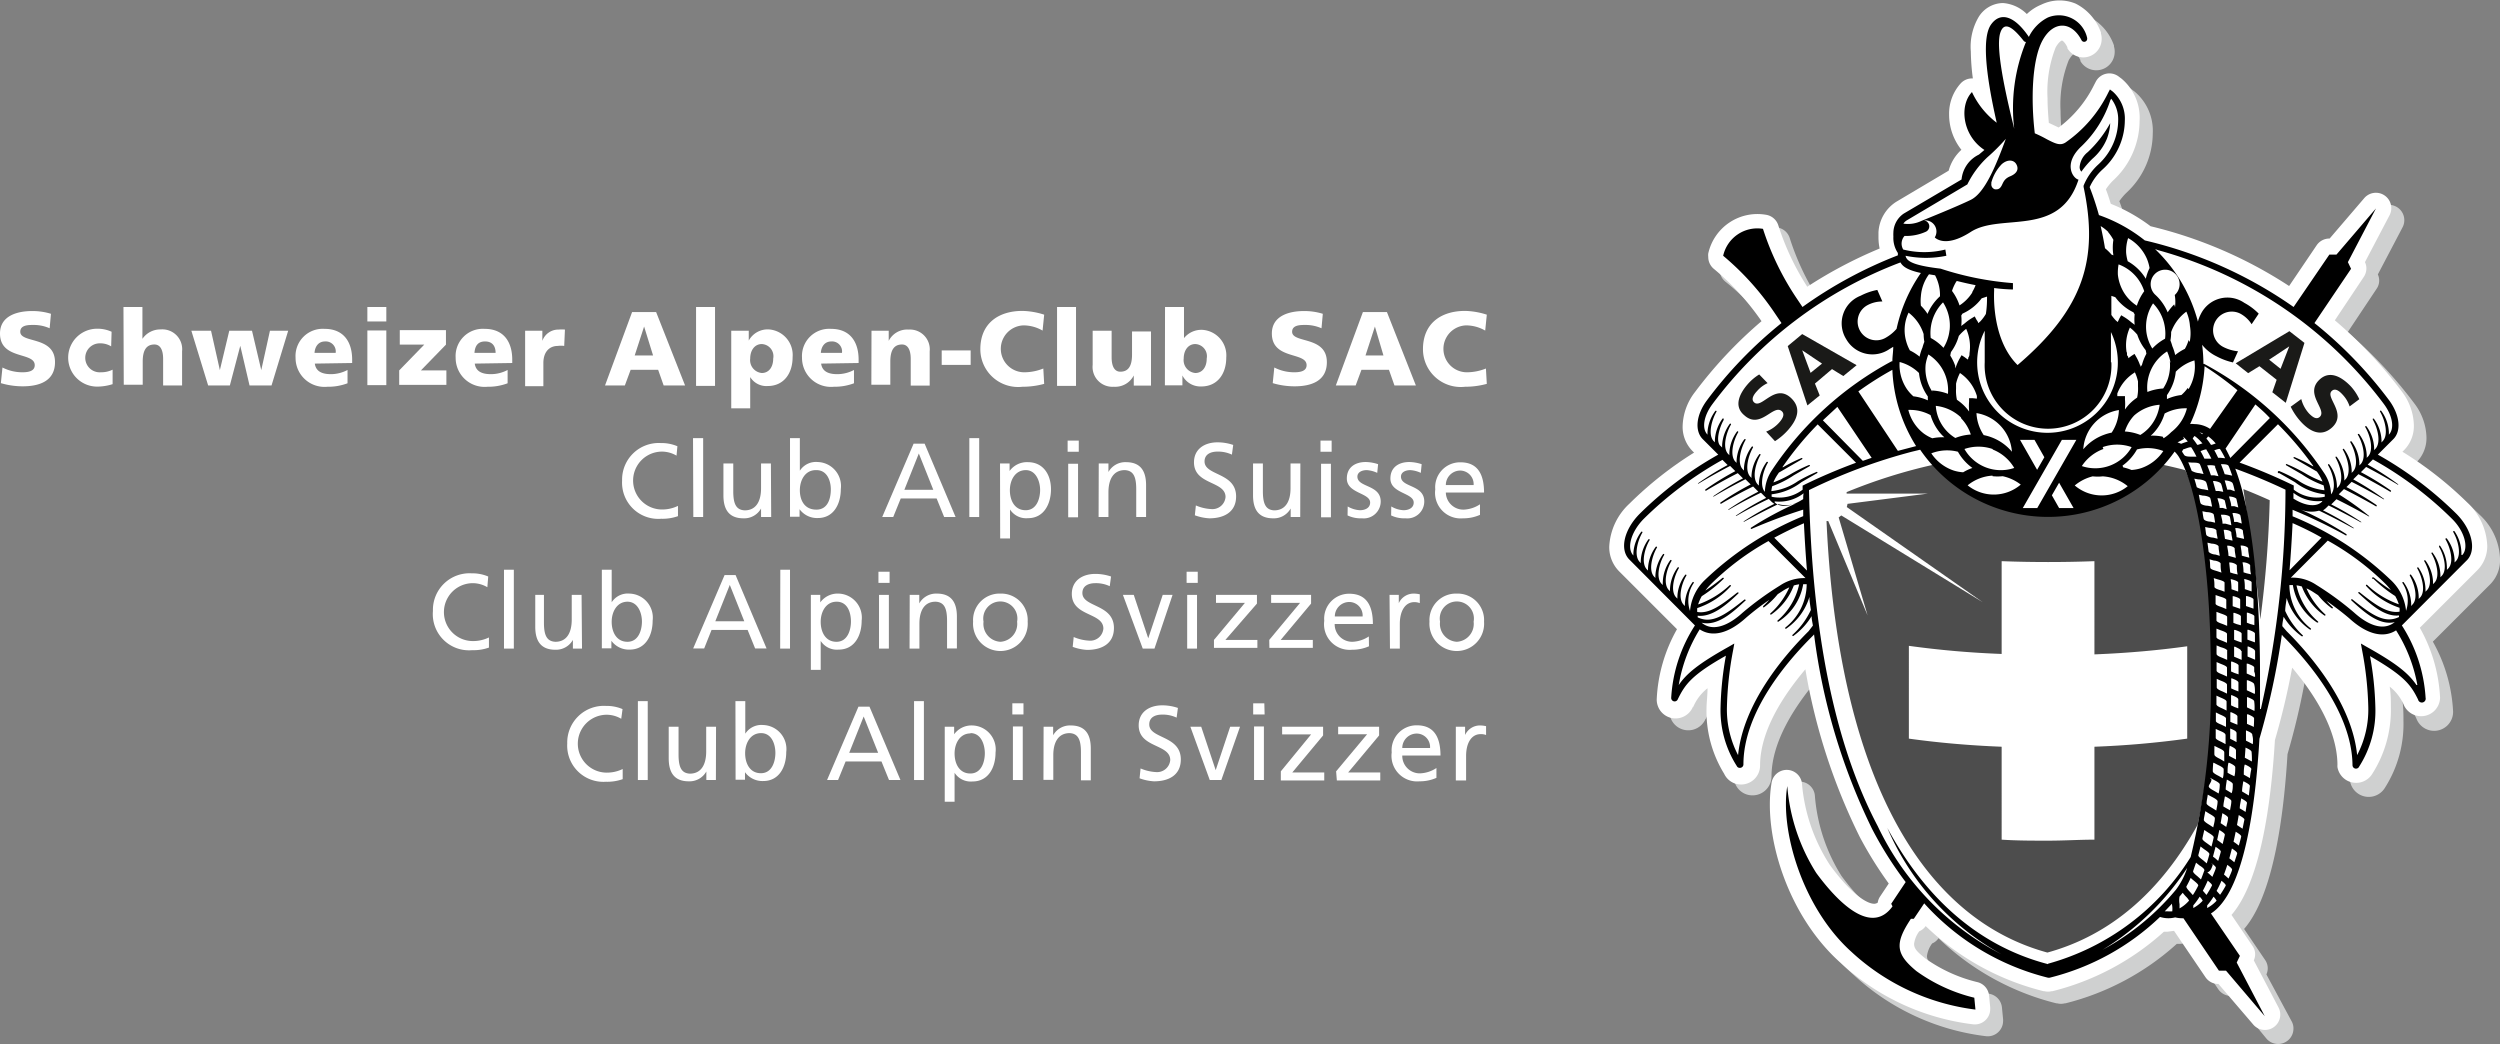<svg id="Ebene_1" data-name="Ebene 1" xmlns="http://www.w3.org/2000/svg" viewBox="0 0 172.72 72.13"><rect x="0" y="0" width="172.72" height="72.13" fill="#808080" stroke="none"/><defs><style>.cls-1{fill:#fff;}.cls-2{fill:#cfd0d0;}.cls-3{fill:#4d4d4d;}.cls-4{fill:#1a1a18;}</style></defs><title>sac_logo_cmyk_d_neg_sw</title><path class="cls-1" d="M390.59,45.18a3,3,0,0,0,1.39.33c.43,0,.84-.09.84-.49,0-.94-2.4-.35-2.4-2.19,0-1.22,1.19-1.55,2.21-1.55a4.29,4.29,0,0,1,1.31.19l-.09,1a2.72,2.72,0,0,0-1.12-.23c-.34,0-.91,0-.91.47,0,.82,2.4.27,2.4,2.1,0,1.32-1.1,1.67-2.23,1.67a5.29,5.29,0,0,1-1.51-.22Z" transform="translate(-390.42 -19.79)"/><path class="cls-1" d="M398.1,43.72a1.43,1.43,0,0,0-.79-.21,1,1,0,0,0-1,1,1,1,0,0,0,1.08,1,1.78,1.78,0,0,0,.81-.18l0,1a3.53,3.53,0,0,1-1.07.17,2,2,0,1,1,0-4,2.34,2.34,0,0,1,1,.21Z" transform="translate(-390.42 -19.79)"/><path class="cls-1" d="M398.95,41h1.31V43.2h0a1.49,1.49,0,0,1,1.26-.65A1.37,1.37,0,0,1,403,44.06v2.36h-1.31V44.59c0-.71-.25-1-.6-1-.54,0-.81.37-.81,1.18v1.6h-1.31Z" transform="translate(-390.42 -19.79)"/><path class="cls-1" d="M403.64,42.64H405l.61,2.72h0l.65-2.72h1.57l.64,2.72h0l.6-2.72h1.26l-1.15,3.78h-1.52l-.64-2.74h0l-.72,2.74H404.8Z" transform="translate(-390.42 -19.79)"/><path class="cls-1" d="M412.17,44.91c.07.52.47.73,1.11.73a2.45,2.45,0,0,0,1.15-.29v.92a3.77,3.77,0,0,1-1.39.24,2,2,0,0,1-2.2-2,1.88,1.88,0,0,1,2-2c1.4,0,1.91,1,1.91,2.12v.24Zm1.44-.74a.69.69,0,0,0-.73-.79c-.47,0-.7.36-.73.79Z" transform="translate(-390.42 -19.79)"/><path class="cls-1" d="M417.11,42H415.8v-1h1.31Zm-1.31.62h1.31v3.78H415.8Z" transform="translate(-390.42 -19.79)"/><path class="cls-1" d="M418,45.38l1.73-1.78h-1.69v-1h3.19v1l-1.73,1.78h1.76v1H418Z" transform="translate(-390.42 -19.79)"/><path class="cls-1" d="M423.22,44.91c.07.52.47.73,1.11.73a2.45,2.45,0,0,0,1.16-.29v.92a3.77,3.77,0,0,1-1.39.24,2,2,0,0,1-2.2-2,1.88,1.88,0,0,1,2-2c1.4,0,1.91,1,1.91,2.12v.24Zm1.44-.74c0-.44-.2-.79-.73-.79s-.7.36-.73.79Z" transform="translate(-390.42 -19.79)"/><path class="cls-1" d="M429.4,43.69a1.5,1.5,0,0,0-.44,0c-.61,0-1,.44-1,1.18v1.6H426.7V42.64h1.19v.7h0a1.17,1.17,0,0,1,1.12-.78,2.76,2.76,0,0,1,.44,0Z" transform="translate(-390.42 -19.79)"/><path class="cls-1" d="M434.09,41.35h1.66l2,5.07h-1.48l-.38-1.08h-1.9l-.4,1.08h-1.37Zm.83,1h0l-.65,2h1.27Z" transform="translate(-390.42 -19.79)"/><path class="cls-1" d="M438.51,41h1.31v5.45h-1.31Z" transform="translate(-390.42 -19.79)"/><path class="cls-1" d="M440.94,42.64h1.21v.68h0a1.49,1.49,0,0,1,1.41-.77,1.77,1.77,0,0,1,1.62,1.91c0,1.12-.6,2-1.73,2a1.31,1.31,0,0,1-1.2-.62h0V48h-1.31Zm2.11.92c-.48,0-.8.42-.8,1a.89.89,0,0,0,.8,1c.49,0,.79-.41.79-1A.84.84,0,0,0,443,43.56Z" transform="translate(-390.42 -19.79)"/><path class="cls-1" d="M447.15,44.91c.07.52.47.73,1.11.73a2.46,2.46,0,0,0,1.16-.29v.92a3.78,3.78,0,0,1-1.39.24,2,2,0,0,1-2.2-2,1.88,1.88,0,0,1,2-2c1.4,0,1.91,1,1.91,2.12v.24Zm1.44-.74a.69.69,0,0,0-.73-.79c-.47,0-.7.36-.73.79Z" transform="translate(-390.42 -19.79)"/><path class="cls-1" d="M450.63,42.64h1.19v.7h0a1.43,1.43,0,0,1,1.38-.78,1.37,1.37,0,0,1,1.45,1.51v2.36h-1.31V44.59c0-.71-.25-1-.6-1-.54,0-.81.37-.81,1.18v1.6h-1.31Z" transform="translate(-390.42 -19.79)"/><path class="cls-1" d="M455.48,44h2v1h-2Z" transform="translate(-390.42 -19.79)"/><path class="cls-1" d="M462.56,46.31a5.63,5.63,0,0,1-1.5.2,2.61,2.61,0,0,1-2.91-2.6c0-1.76,1.23-2.64,2.91-2.64a5.26,5.26,0,0,1,1.5.26l-.11,1.1a2.66,2.66,0,0,0-1.32-.36,1.62,1.62,0,1,0,.11,3.24,3.56,3.56,0,0,0,1.26-.26Z" transform="translate(-390.42 -19.79)"/><path class="cls-1" d="M463.45,41h1.31v5.45h-1.31Z" transform="translate(-390.42 -19.79)"/><path class="cls-1" d="M469.94,46.43h-1.19v-.7h0a1.44,1.44,0,0,1-1.38.78A1.37,1.37,0,0,1,465.91,45V42.64h1.31v1.83c0,.71.25,1,.6,1,.54,0,.81-.37.81-1.18v-1.6h1.31Z" transform="translate(-390.42 -19.79)"/><path class="cls-1" d="M470.91,41h1.31v2.15h0a1.54,1.54,0,0,1,1.3-.57,1.77,1.77,0,0,1,1.62,1.91c0,1.12-.6,2-1.73,2a1.4,1.4,0,0,1-1.3-.76h0v.68h-1.21ZM473,43.56c-.48,0-.8.42-.8,1a.89.89,0,0,0,.8,1c.49,0,.79-.41.79-1A.84.84,0,0,0,473,43.56Z" transform="translate(-390.42 -19.79)"/><path class="cls-1" d="M478.46,45.18a3,3,0,0,0,1.39.33c.43,0,.84-.09.84-.49,0-.94-2.4-.35-2.4-2.19,0-1.22,1.19-1.55,2.21-1.55a4.29,4.29,0,0,1,1.31.19l-.09,1a2.72,2.72,0,0,0-1.12-.23c-.34,0-.91,0-.91.47,0,.82,2.4.27,2.4,2.1,0,1.32-1.1,1.67-2.23,1.67a5.28,5.28,0,0,1-1.51-.22Z" transform="translate(-390.42 -19.79)"/><path class="cls-1" d="M484.58,41.35h1.66l2,5.07h-1.48l-.38-1.08h-1.9l-.4,1.08h-1.37Zm.83,1h0l-.65,2H486Z" transform="translate(-390.42 -19.79)"/><path class="cls-1" d="M493.14,46.31a5.64,5.64,0,0,1-1.5.2,2.61,2.61,0,0,1-2.91-2.6c0-1.76,1.23-2.64,2.91-2.64a5.25,5.25,0,0,1,1.5.26l-.11,1.1a2.66,2.66,0,0,0-1.32-.36,1.62,1.62,0,1,0,.11,3.24,3.57,3.57,0,0,0,1.26-.26Z" transform="translate(-390.42 -19.79)"/><path class="cls-1" d="M437.16,51.27a2,2,0,0,0-1-.28,2,2,0,0,0,0,4,2.49,2.49,0,0,0,1.1-.25l0,.71a3.18,3.18,0,0,1-1.16.18A2.5,2.5,0,0,1,433.4,53a2.53,2.53,0,0,1,2.68-2.6,2.8,2.8,0,0,1,1.14.22Z" transform="translate(-390.42 -19.79)"/><path class="cls-1" d="M438.3,50.06H439v5.45h-.68Z" transform="translate(-390.42 -19.79)"/><path class="cls-1" d="M443.7,55.51H443v-.59h0a1.33,1.33,0,0,1-1.21.68c-1,0-1.39-.6-1.39-1.59v-2.2h.68v1.92c0,.86.19,1.29.79,1.32.78,0,1.13-.62,1.13-1.52V51.81h.68Z" transform="translate(-390.42 -19.79)"/><path class="cls-1" d="M445,50.06h.68v2.25h0a1.32,1.32,0,0,1,1.23-.6,1.66,1.66,0,0,1,1.6,1.87c0,1-.47,2-1.59,2a1.49,1.49,0,0,1-1.26-.61h0v.52H445Zm1.78,2.21c-.74,0-1.1.7-1.1,1.39S446,55,446.82,55s1-.82,1-1.4S447.57,52.27,446.83,52.27Z" transform="translate(-390.42 -19.79)"/><path class="cls-1" d="M453.54,50.44h.76l2.14,5.07h-.79l-.52-1.28h-2.48l-.52,1.28h-.76Zm.36.68-1,2.51h2Z" transform="translate(-390.42 -19.79)"/><path class="cls-1" d="M457.39,50.06h.68v5.45h-.68Z" transform="translate(-390.42 -19.79)"/><path class="cls-1" d="M459.51,51.81h.66v.52h0a1.48,1.48,0,0,1,1.26-.61c1.08,0,1.6.88,1.6,1.87s-.47,2-1.59,2a1.33,1.33,0,0,1-1.24-.6h0v2h-.68Zm1.78.46c-.74,0-1.1.7-1.1,1.39s.32,1.38,1.09,1.38,1-.82,1-1.4S462,52.27,461.29,52.27Z" transform="translate(-390.42 -19.79)"/><path class="cls-1" d="M464.95,51h-.77v-.77h.77Zm-.73.83h.68v3.7h-.68Z" transform="translate(-390.42 -19.79)"/><path class="cls-1" d="M466.33,51.81H467v.59h0a1.33,1.33,0,0,1,1.21-.68c1,0,1.39.6,1.39,1.59v2.2h-.68V53.59c0-.86-.19-1.29-.79-1.32-.78,0-1.13.63-1.13,1.53v1.71h-.68Z" transform="translate(-390.42 -19.79)"/><path class="cls-1" d="M475.53,51.2a2.24,2.24,0,0,0-1-.21c-.41,0-.89.15-.89.68,0,1,2.18.75,2.18,2.42,0,1.08-.84,1.51-1.85,1.51a3.4,3.4,0,0,1-1-.21l.07-.68a3.06,3.06,0,0,0,1.05.25.91.91,0,0,0,1-.83c0-1.13-2.18-.82-2.18-2.4,0-.9.71-1.38,1.63-1.38a3.38,3.38,0,0,1,1.08.18Z" transform="translate(-390.42 -19.79)"/><path class="cls-1" d="M480.25,55.51h-.66v-.59h0a1.33,1.33,0,0,1-1.21.68c-1,0-1.39-.6-1.39-1.59v-2.2h.68v1.92c0,.86.19,1.29.78,1.32.78,0,1.13-.62,1.13-1.52V51.81h.68Z" transform="translate(-390.42 -19.79)"/><path class="cls-1" d="M482.42,51h-.77v-.77h.77Zm-.73.83h.68v3.7h-.68Z" transform="translate(-390.42 -19.79)"/><path class="cls-1" d="M483.53,54.78a1.84,1.84,0,0,0,.85.26c.31,0,.7-.13.7-.53,0-.68-1.61-.62-1.61-1.66,0-.77.57-1.14,1.31-1.14a2.84,2.84,0,0,1,.85.15l-.06.6a2,2,0,0,0-.72-.19c-.35,0-.65.15-.65.45,0,.76,1.61.54,1.61,1.72a1.17,1.17,0,0,1-1.29,1.16,2.12,2.12,0,0,1-1-.2Z" transform="translate(-390.42 -19.79)"/><path class="cls-1" d="M486.54,54.78a1.83,1.83,0,0,0,.85.26c.31,0,.7-.13.7-.53,0-.68-1.61-.62-1.61-1.66,0-.77.57-1.14,1.31-1.14a2.85,2.85,0,0,1,.85.15l-.06.6a2,2,0,0,0-.72-.19c-.35,0-.65.15-.65.45,0,.76,1.61.54,1.61,1.72a1.17,1.17,0,0,1-1.29,1.16,2.12,2.12,0,0,1-1-.2Z" transform="translate(-390.42 -19.79)"/><path class="cls-1" d="M492.67,55.36a2.82,2.82,0,0,1-1.17.24,1.77,1.77,0,0,1-1.92-2,1.72,1.72,0,0,1,1.74-1.87c1.24,0,1.63.9,1.63,2.09h-2.64A1.21,1.21,0,0,0,491.53,55a2.19,2.19,0,0,0,1.14-.37Zm-.44-2.06a.94.94,0,0,0-.92-1,1,1,0,0,0-1,1Z" transform="translate(-390.42 -19.79)"/><path class="cls-1" d="M424.09,60.36a2,2,0,0,0-1-.28,2,2,0,0,0,0,4,2.51,2.51,0,0,0,1.11-.25l0,.7a3.18,3.18,0,0,1-1.16.18A2.5,2.5,0,0,1,420.33,62a2.53,2.53,0,0,1,2.68-2.6,2.79,2.79,0,0,1,1.14.22Z" transform="translate(-390.42 -19.79)"/><path class="cls-1" d="M425.24,59.15h.68V64.6h-.68Z" transform="translate(-390.42 -19.79)"/><path class="cls-1" d="M430.63,64.6H430V64h0a1.34,1.34,0,0,1-1.21.68c-1,0-1.39-.6-1.39-1.59v-2.2H428v1.92c0,.86.19,1.29.79,1.32.78,0,1.13-.62,1.13-1.53V60.89h.68Z" transform="translate(-390.42 -19.79)"/><path class="cls-1" d="M432,59.15h.68V61.4h0a1.32,1.32,0,0,1,1.23-.6,1.66,1.66,0,0,1,1.6,1.87c0,1-.47,2-1.59,2a1.49,1.49,0,0,1-1.26-.61h0v.52H432Zm1.78,2.21c-.74,0-1.1.7-1.1,1.39s.32,1.38,1.09,1.38,1-.82,1-1.4S434.5,61.36,433.76,61.36Z" transform="translate(-390.42 -19.79)"/><path class="cls-1" d="M440.48,59.52h.76l2.14,5.07h-.79l-.52-1.28h-2.49l-.51,1.28h-.76Zm.36.68-1,2.51h2Z" transform="translate(-390.42 -19.79)"/><path class="cls-1" d="M444.33,59.15H445V64.6h-.68Z" transform="translate(-390.42 -19.79)"/><path class="cls-1" d="M446.44,60.89h.65v.52h0a1.48,1.48,0,0,1,1.26-.61,1.66,1.66,0,0,1,1.6,1.87c0,1-.47,2-1.59,2a1.33,1.33,0,0,1-1.24-.6h0v2h-.68Zm1.78.47c-.74,0-1.1.7-1.1,1.39s.32,1.38,1.09,1.38,1-.82,1-1.4S449,61.36,448.22,61.36Z" transform="translate(-390.42 -19.79)"/><path class="cls-1" d="M451.88,60.06h-.77v-.77h.77Zm-.73.83h.68V64.6h-.68Z" transform="translate(-390.42 -19.79)"/><path class="cls-1" d="M453.27,60.89h.66v.59h0a1.33,1.33,0,0,1,1.21-.68c1,0,1.39.6,1.39,1.59v2.2h-.68V62.68c0-.86-.19-1.29-.79-1.32-.78,0-1.12.62-1.12,1.52V64.6h-.68Z" transform="translate(-390.42 -19.79)"/><path class="cls-1" d="M459.54,60.8a1.83,1.83,0,0,1,1.88,1.94,1.89,1.89,0,1,1-3.77,0A1.83,1.83,0,0,1,459.54,60.8Zm0,3.33a1.24,1.24,0,0,0,1.15-1.39,1.18,1.18,0,1,0-2.32,0A1.24,1.24,0,0,0,459.54,64.13Z" transform="translate(-390.42 -19.79)"/><path class="cls-1" d="M467.09,60.29a2.23,2.23,0,0,0-1-.21c-.41,0-.89.15-.89.68,0,1,2.18.75,2.18,2.42,0,1.08-.84,1.51-1.85,1.51a3.4,3.4,0,0,1-1-.21l.07-.68a3.07,3.07,0,0,0,1.05.25.91.91,0,0,0,1-.83c0-1.13-2.18-.82-2.18-2.4,0-.9.71-1.38,1.63-1.38a3.4,3.4,0,0,1,1.08.18Z" transform="translate(-390.42 -19.79)"/><path class="cls-1" d="M470.18,64.6h-.81L468,60.89h.75l1,3h0l1-3h.68Z" transform="translate(-390.42 -19.79)"/><path class="cls-1" d="M473.17,60.06h-.77v-.77h.77Zm-.73.83h.68V64.6h-.68Z" transform="translate(-390.42 -19.79)"/><path class="cls-1" d="M474.29,64l2.14-2.56h-2v-.55h2.83v.6L475.08,64h2.21v.55h-3Z" transform="translate(-390.42 -19.79)"/><path class="cls-1" d="M478.11,64l2.13-2.56h-2v-.55H481v.6L478.9,64h2.22v.55h-3Z" transform="translate(-390.42 -19.79)"/><path class="cls-1" d="M485,64.44a2.84,2.84,0,0,1-1.17.24,1.77,1.77,0,0,1-1.92-2,1.72,1.72,0,0,1,1.73-1.87c1.24,0,1.63.9,1.63,2.09h-2.64a1.21,1.21,0,0,0,1.22,1.23,2.19,2.19,0,0,0,1.14-.37Zm-.44-2.06a.93.93,0,0,0-.92-1,1,1,0,0,0-1,1Z" transform="translate(-390.42 -19.79)"/><path class="cls-1" d="M486.42,60.89h.64v.57h0a1.13,1.13,0,0,1,1-.66,1.93,1.93,0,0,1,.45.05v.61a1,1,0,0,0-.38-.07c-.61,0-1,.58-1,1.51V64.6h-.68Z" transform="translate(-390.42 -19.79)"/><path class="cls-1" d="M491.07,60.8a1.83,1.83,0,0,1,1.88,1.94,1.89,1.89,0,1,1-3.77,0A1.83,1.83,0,0,1,491.07,60.8Zm0,3.33a1.24,1.24,0,0,0,1.16-1.39,1.18,1.18,0,1,0-2.32,0A1.24,1.24,0,0,0,491.07,64.13Z" transform="translate(-390.42 -19.79)"/><path class="cls-1" d="M433.34,69.45a2,2,0,0,0-1-.28,2,2,0,0,0,0,4,2.5,2.5,0,0,0,1.1-.25l0,.7a3.18,3.18,0,0,1-1.16.18,2.5,2.5,0,0,1-2.67-2.64,2.53,2.53,0,0,1,2.68-2.6,2.79,2.79,0,0,1,1.14.22Z" transform="translate(-390.42 -19.79)"/><path class="cls-1" d="M434.49,68.23h.68v5.45h-.68Z" transform="translate(-390.42 -19.79)"/><path class="cls-1" d="M439.88,73.68h-.66v-.59h0a1.33,1.33,0,0,1-1.21.68c-1,0-1.39-.6-1.39-1.59V70h.68v1.92c0,.86.19,1.29.78,1.32.78,0,1.13-.62,1.13-1.53V70h.68Z" transform="translate(-390.42 -19.79)"/><path class="cls-1" d="M441.23,68.23h.68v2.25h0a1.32,1.32,0,0,1,1.23-.6,1.66,1.66,0,0,1,1.6,1.87c0,1-.47,2-1.59,2a1.49,1.49,0,0,1-1.26-.61h0v.52h-.65ZM443,70.44c-.74,0-1.1.7-1.1,1.39s.32,1.38,1.09,1.38,1-.82,1-1.4S443.75,70.44,443,70.44Z" transform="translate(-390.42 -19.79)"/><path class="cls-1" d="M449.73,68.61h.76l2.14,5.07h-.79l-.52-1.28h-2.48l-.52,1.28h-.76Zm.36.68-1,2.51h2Z" transform="translate(-390.42 -19.79)"/><path class="cls-1" d="M453.57,68.23h.68v5.45h-.68Z" transform="translate(-390.42 -19.79)"/><path class="cls-1" d="M455.69,70h.65v.52h0a1.48,1.48,0,0,1,1.26-.61,1.66,1.66,0,0,1,1.6,1.87c0,1-.47,2-1.59,2a1.33,1.33,0,0,1-1.24-.6h0v2h-.68Zm1.78.46c-.74,0-1.1.7-1.1,1.39s.32,1.38,1.09,1.38,1-.82,1-1.4S458.21,70.44,457.47,70.44Z" transform="translate(-390.42 -19.79)"/><path class="cls-1" d="M461.13,69.15h-.77v-.77h.77Zm-.73.83h.68v3.7h-.68Z" transform="translate(-390.42 -19.79)"/><path class="cls-1" d="M462.52,70h.66v.59h0a1.33,1.33,0,0,1,1.21-.68c1,0,1.39.6,1.39,1.59v2.2h-.68V71.76c0-.86-.19-1.29-.78-1.32-.78,0-1.13.63-1.13,1.52v1.71h-.68Z" transform="translate(-390.42 -19.79)"/><path class="cls-1" d="M471.71,69.37a2.23,2.23,0,0,0-1-.21c-.41,0-.89.14-.89.68,0,1,2.18.75,2.18,2.42,0,1.08-.83,1.51-1.85,1.51a3.4,3.4,0,0,1-1-.21l.07-.68a3.08,3.08,0,0,0,1.05.25.91.91,0,0,0,1-.83c0-1.13-2.18-.82-2.18-2.4,0-.9.71-1.38,1.63-1.38a3.37,3.37,0,0,1,1.08.18Z" transform="translate(-390.42 -19.79)"/><path class="cls-1" d="M474.8,73.68H474L472.66,70h.75l1,3h0l1-3h.68Z" transform="translate(-390.42 -19.79)"/><path class="cls-1" d="M477.79,69.15H477v-.77h.77Zm-.73.83h.68v3.7h-.68Z" transform="translate(-390.42 -19.79)"/><path class="cls-1" d="M478.91,73.08,481,70.53h-2V70h2.83v.6l-2.13,2.56h2.21v.55h-3Z" transform="translate(-390.42 -19.79)"/><path class="cls-1" d="M482.73,73.08l2.14-2.56h-2V70h2.83v.6l-2.14,2.56h2.22v.55h-3Z" transform="translate(-390.42 -19.79)"/><path class="cls-1" d="M489.66,73.53a2.84,2.84,0,0,1-1.17.24,1.77,1.77,0,0,1-1.92-2,1.72,1.72,0,0,1,1.74-1.87c1.24,0,1.63.9,1.63,2.09h-2.64a1.21,1.21,0,0,0,1.22,1.23,2.19,2.19,0,0,0,1.14-.37Zm-.44-2.06a.93.93,0,0,0-.92-1,1,1,0,0,0-1,1Z" transform="translate(-390.42 -19.79)"/><path class="cls-1" d="M491,70h.64v.57h0a1.13,1.13,0,0,1,1-.66,1.94,1.94,0,0,1,.45.05v.61a1,1,0,0,0-.38-.06c-.61,0-1,.58-1,1.51v1.69H491Z" transform="translate(-390.42 -19.79)"/><path class="cls-2" d="M563.14,58.37a4.32,4.32,0,0,0-1.39-3,25.4,25.4,0,0,0-4.48-3.54l.12-.12a2.37,2.37,0,0,0,.67-1.71,4,4,0,0,0-.84-2.34,30.26,30.26,0,0,0-4.61-4.91l2-3a1,1,0,0,0,.09-1l1.7-3.24a1.06,1.06,0,0,0-1.75-1.18l-2.39,2.79a1.07,1.07,0,0,0-.9.47l-1.9,2.81a30.46,30.46,0,0,0-9.53-4.16,11.79,11.79,0,0,0-2.75-1.55c-.11-.36-.22-.7-.34-1a3.84,3.84,0,0,1,.51-.6A5.62,5.62,0,0,0,539.15,29a3.53,3.53,0,0,0-1.25-2.88l-.2-.15a1.06,1.06,0,0,0-1.58.34l-.12.23a8.17,8.17,0,0,1-2.45,2.95l-.36-.17-.32-.15c-.05-.58-.09-1.16-.09-1.7a8.37,8.37,0,0,1,.56-3.51c.21-.38.39-.47.43-.48s.2.1.38.46l0,.07a1.27,1.27,0,0,0,2.37-.65,1.19,1.19,0,0,0-.05-.36l0-.07a3.53,3.53,0,0,0-1.75-2,2.9,2.9,0,0,0-2.37.07,3.18,3.18,0,0,0-1,.65,2.61,2.61,0,0,0-1.72-.76,2,2,0,0,0-1.7,1,4,4,0,0,0-.52,2.35,15.7,15.7,0,0,0,.14,1.86,1.06,1.06,0,0,0-.82.32,3.11,3.11,0,0,0-.82,2.18,3.62,3.62,0,0,0,0,.42,4.08,4.08,0,0,0,.82,2,3,3,0,0,0-.88,1.44l-3.62,2.15a2.66,2.66,0,0,0-1.23,2.11l0,.4a3.92,3.92,0,0,0,.07.72,30.62,30.62,0,0,0-5,2.64,17.77,17.77,0,0,1-2-4.24,1.06,1.06,0,0,0-.84-.73,3.48,3.48,0,0,0-4,2.67,1.15,1.15,0,0,0,0,.24,1.06,1.06,0,0,0,.38.82A17.82,17.82,0,0,1,513,42.81a30.22,30.22,0,0,0-4.59,4.9,4,4,0,0,0-.85,2.35,2.37,2.37,0,0,0,.66,1.71l.12.12a25.46,25.46,0,0,0-4.48,3.54,4.32,4.32,0,0,0-1.38,2.94,2.37,2.37,0,0,0,.68,1.71l4,4a10.83,10.83,0,0,0-1.4,4.84h0a1.3,1.3,0,0,0,2.51.5l0,.05a3.23,3.23,0,0,1,1-1.32c0,.51-.07,1-.07,1.4A8.22,8.22,0,0,0,510.33,74a1.28,1.28,0,0,0,1.17.74,1.31,1.31,0,0,0,1.31-1.3c0-2.42,1.63-4.88,3.13-6.66a41.49,41.49,0,0,0,3.76,11.59,26.73,26.73,0,0,0,2,3.21l-.6.89a1,1,0,0,0-.16.42.44.44,0,0,1-.24.08c-.53,0-1.61-.69-3.06-2.67a12.21,12.21,0,0,1-1.83-5.49,1.06,1.06,0,0,0-2.11-.1c-.57,3.5,1,9.09,4.76,12.41a16.33,16.33,0,0,0,9.18,4.26,1.06,1.06,0,0,0,1.17-1.06.79.79,0,0,0,0-.11l-.08-.82a1.06,1.06,0,0,0-.82-.93,10.33,10.33,0,0,1-3.59-1.62c-.5-.42-.77-.64-.77-1a1.83,1.83,0,0,1,.36-.87,1,1,0,0,0,.44-.36,18,18,0,0,0,8.15,4.5h.05a1.05,1.05,0,0,0,.51,0h.05a17.94,17.94,0,0,0,7.7-4.11c.08,0,.17,0,.25,0l.45-.06,2.17,3.2a1.07,1.07,0,0,0,.9.46L547,91.54a1.06,1.06,0,0,0,1.87-.69,1,1,0,0,0-.12-.49L547,87.11a1,1,0,0,0-.09-1l-1.45-2.14c1-1.15,2.51-4,3-12.08a50.61,50.61,0,0,0,1.19-5c1.5,1.78,3.12,4.25,3.13,6.7a1.09,1.09,0,0,0,0,.17,1.31,1.31,0,0,0,2.42.44,8.2,8.2,0,0,0,1.27-4.6c0-.42,0-.89-.07-1.4a3.22,3.22,0,0,1,1,1.32,1.31,1.31,0,0,0,2.5-.56,10.91,10.91,0,0,0-1.4-4.84l4-4A2.36,2.36,0,0,0,563.14,58.37Z" transform="translate(-390.42 -19.79)"/><path class="cls-1" d="M562.26,57.5a4.32,4.32,0,0,0-1.39-3A25.41,25.41,0,0,0,556.4,51l.12-.12a2.37,2.37,0,0,0,.67-1.71,4,4,0,0,0-.84-2.34,30.26,30.26,0,0,0-4.62-4.91l2-3a1.06,1.06,0,0,0,.18-.59,1,1,0,0,0-.1-.43l1.7-3.24a1.06,1.06,0,0,0-.35-1.37,1.06,1.06,0,0,0-1.4.19l-2.39,2.79a1.06,1.06,0,0,0-.9.47l-1.9,2.81A30.47,30.47,0,0,0,539,35.42a11.75,11.75,0,0,0-2.75-1.55c-.11-.36-.22-.7-.34-1a3.81,3.81,0,0,1,.5-.61,5.63,5.63,0,0,0,1.83-4.11A3.53,3.53,0,0,0,537,25.23l-.2-.15a1.06,1.06,0,0,0-1.58.34l-.12.23a8.19,8.19,0,0,1-2.45,2.95l-.36-.17-.32-.15c-.05-.58-.09-1.16-.09-1.7a8.39,8.39,0,0,1,.56-3.51c.21-.38.4-.47.43-.48s.2.1.38.46l0,.07a1.27,1.27,0,0,0,2.37-.65,1.16,1.16,0,0,0-.05-.36l0-.07a3.53,3.53,0,0,0-1.75-2,2.9,2.9,0,0,0-2.37.07,3.2,3.2,0,0,0-1,.65A2.61,2.61,0,0,0,528.8,20a2,2,0,0,0-1.7,1,4.06,4.06,0,0,0-.52,2.35,15.54,15.54,0,0,0,.14,1.86,1.06,1.06,0,0,0-.82.32,3.11,3.11,0,0,0-.82,2.18,3.91,3.91,0,0,0,.85,2.43,3,3,0,0,0-.88,1.44l-3.62,2.15a2.66,2.66,0,0,0-1.23,2.11l0,.4a3.85,3.85,0,0,0,.08.72,30.69,30.69,0,0,0-5,2.64,17.9,17.9,0,0,1-2-4.24,1.06,1.06,0,0,0-.84-.73,3.48,3.48,0,0,0-4,2.67,1,1,0,0,0,0,.24,1.06,1.06,0,0,0,.38.82,17.87,17.87,0,0,1,3.3,3.62,30.22,30.22,0,0,0-4.6,4.9,4,4,0,0,0-.85,2.35,2.37,2.37,0,0,0,.67,1.71l.12.12a25.54,25.54,0,0,0-4.48,3.54,4.32,4.32,0,0,0-1.38,2.95,2.37,2.37,0,0,0,.68,1.71l4,4a10.81,10.81,0,0,0-1.4,4.84h0a1.3,1.3,0,0,0,2.51.5l0,.06a3.25,3.25,0,0,1,1-1.32c0,.51-.07,1-.07,1.4a8.23,8.23,0,0,0,1.22,4.51,1.28,1.28,0,0,0,1.17.74,1.31,1.31,0,0,0,1.31-1.3c0-2.43,1.63-4.88,3.13-6.66a41.59,41.59,0,0,0,3.76,11.59,26.81,26.81,0,0,0,2,3.21l-.6.9a1,1,0,0,0-.16.42.44.44,0,0,1-.24.08c-.53,0-1.61-.69-3.06-2.67A12.2,12.2,0,0,1,514.92,74a1.06,1.06,0,0,0-2.11-.1c-.58,3.5,1.05,9.09,4.76,12.4a16.35,16.35,0,0,0,9.18,4.26,1.06,1.06,0,0,0,1.17-1.06,1,1,0,0,0,0-.11l-.08-.82a1.06,1.06,0,0,0-.82-.93A10.36,10.36,0,0,1,523.43,86c-.51-.42-.77-.64-.77-1a1.84,1.84,0,0,1,.36-.87,1,1,0,0,0,.44-.36,18,18,0,0,0,8.15,4.5h.05a1.08,1.08,0,0,0,.51,0h.05a17.92,17.92,0,0,0,7.7-4.11c.08,0,.17,0,.25,0l.45-.06,2.17,3.2a1.06,1.06,0,0,0,.9.47l2.39,2.79a1.06,1.06,0,0,0,1.75-1.18l-1.7-3.24a1,1,0,0,0-.09-1l-1.45-2.14c1-1.15,2.51-4,3-12.08a50.51,50.51,0,0,0,1.19-5c1.5,1.78,3.11,4.25,3.13,6.7a1,1,0,0,0,0,.17,1.31,1.31,0,0,0,2.42.44,8.2,8.2,0,0,0,1.27-4.6c0-.42,0-.89-.08-1.4a3.21,3.21,0,0,1,1,1.32A1.31,1.31,0,0,0,559,68a10.92,10.92,0,0,0-1.4-4.84l4-4A2.36,2.36,0,0,0,562.26,57.5Z" transform="translate(-390.42 -19.79)"/><path class="cls-3" d="M547.23,54.35c-.6-.27-1.21-.53-1.82-.77.38,2.72.94,6.18,1.17,9A76.87,76.87,0,0,0,547.23,54.35Z" transform="translate(-390.42 -19.79)"/><path class="cls-3" d="M541.39,52.27c-.56-.15-1.12-.28-1.68-.4a10.53,10.53,0,0,1-15.59,0A36.9,36.9,0,0,0,518,53.79l0,.1h5.63l-5.57.71a1.62,1.62,0,0,1-.05.22l9.4,6.58-9.78-6-.18.14,2,6.77-2.72-6.52h-.12c.76,16.79,6.13,27.32,15.26,29.81,4.34-1.19,7.83-4.2,10.38-8.83a44.53,44.53,0,0,0,1-10.61C543.28,59.72,542.56,54.53,541.39,52.27Zm.14,18.55a64.1,64.1,0,0,1-6.41.56V77.8c-1,0-2.11.07-3.2.07s-2.17,0-3.21-.07V71.38c-2.31-.09-4.48-.29-6.41-.56V64.41a64.19,64.19,0,0,0,6.41.56V58.56q1.57.06,3.21.06t3.2-.06V65c2.31-.09,4.48-.29,6.41-.56Z" transform="translate(-390.42 -19.79)"/><path class="cls-4" d="M550.69,46c-1.1,1,.53,2.09,0,2.59-.24.22-.51,0-.74-.23a2.33,2.33,0,0,1-.54-1l-.73.53a4.41,4.41,0,0,0,.67,1c.6.67,1.4,1.14,2.18.44,1.09-1-.52-2.1,0-2.54.26-.23.58.09.76.29a2.13,2.13,0,0,1,.46.79l.67-.5a3.47,3.47,0,0,0-.58-.88C552.25,45.87,551.41,45.34,550.69,46Z" transform="translate(-390.42 -19.79)"/><path d="M560.13,55.29a25.34,25.34,0,0,0-5.43-4.09l1.07-1.07c.57-.57.45-1.67-.28-2.67a29.15,29.15,0,0,0-5.17-5.35l2.53-3.75-.22-.46,1.94-3.71-2.73,3.19-.49,0L548.88,41A29.6,29.6,0,0,0,538.6,36.4a10.73,10.73,0,0,0-3.17-1.75,19.32,19.32,0,0,0-.64-1.93,3.74,3.74,0,0,1,.91-1.24,4.6,4.6,0,0,0,1.2-1.73,4.54,4.54,0,0,0,.32-1.63,2.5,2.5,0,0,0-.83-2l-.2-.15-.12.23a9,9,0,0,1-2.94,3.43c-.37.24-.68.1-1.3-.22A8.62,8.62,0,0,0,531,29c-.27-2.25-.21-5.07.54-6.43s2-1.33,2.69,0h0a.21.21,0,0,0,.18.11.21.21,0,0,0,.21-.21.21.21,0,0,0,0,0h0v-.05A2,2,0,0,0,531.9,21a2.93,2.93,0,0,0-1.31,1.34c-1.05-1.54-2-1.71-2.61-.86s-.42,3.23.39,6.79a5.63,5.63,0,0,1-1.71-2.12c-.89.93-.67,3,.86,4l-.38.32a2.13,2.13,0,0,0-1.2,1.72l-4,2.36a1.63,1.63,0,0,0-.71,1.3,2.78,2.78,0,0,0,0,.29,1.88,1.88,0,0,0,.31,1.13l0,.16v0A29.69,29.69,0,0,0,514.95,41l-.39-.58a19,19,0,0,1-2.34-4.82,2.42,2.42,0,0,0-2.75,1.86,18.93,18.93,0,0,1,3.59,4l.44.65a29.19,29.19,0,0,0-5.16,5.35c-.74,1-.85,2.1-.28,2.67l1.07,1.07a25.37,25.37,0,0,0-5.43,4.09c-1.08,1.09-1.4,2.47-.71,3.16L507.52,63a10.26,10.26,0,0,0-1.64,5,.24.24,0,0,0,.24.25.24.24,0,0,0,.22-.16c.49-1,.94-1.66,3.32-3a22.51,22.51,0,0,0-.37,3.56,7.15,7.15,0,0,0,1.12,4.06.22.22,0,0,0,.21.13.24.24,0,0,0,.25-.24c0-3.6,3-7.11,4.81-8.9l.07-.08a42.71,42.71,0,0,0,4,13.42,25.19,25.19,0,0,0,2.33,3.69l-1,1.5.09.18c-1.32,1.83-3.39.24-5.27-2.31a13.17,13.17,0,0,1-2-6c-.5,3,1,8.35,4.42,11.44a15.42,15.42,0,0,0,8.58,4l-.08-.82a11.37,11.37,0,0,1-4-1.84c-1.41-1.17-1.53-1.88-.38-3.61h.2l.72-1.07a17.05,17.05,0,0,0,8.56,5.14h.1a16.91,16.91,0,0,0,7.63-4.2,2,2,0,0,0,.57.09,2,2,0,0,0,.48-.06,2,2,0,0,0,.48.06h.09l2.45,3.62.49,0L546.89,90l-1.94-3.71.22-.46-2-2.93c2.29-1.45,3.08-7.43,3.35-12.07a52,52,0,0,0,1.55-7.19l.07.09c1.79,1.79,4.78,5.32,4.81,8.93a.24.24,0,0,0,.46.09,7.15,7.15,0,0,0,1.12-4.07,22.39,22.39,0,0,0-.37-3.56c2.38,1.37,2.83,2,3.32,3A.25.25,0,0,0,558,68a10.41,10.41,0,0,0-1.64-5l4.52-4.53C561.52,57.77,561.21,56.38,560.13,55.29ZM539.54,37.08a29.06,29.06,0,0,1,15.59,10.64c.6.81.73,1.69.33,2.1l0,0a1.63,1.63,0,0,0,0-.23,2.68,2.68,0,0,0-.53-1.42h0a.05.05,0,0,0-.07,0,.05.05,0,0,0,0,.07c.32.55.59,1.54.2,2l-.11.12a1.64,1.64,0,0,0,0-.23,2.66,2.66,0,0,0-.53-1.42h0a0,0,0,0,0-.07,0,0,0,0,0,0,0,.07c.32.55.59,1.54.2,2l-.11.11a1.48,1.48,0,0,0,0-.23,2.69,2.69,0,0,0-.53-1.42h0a.05.05,0,0,0-.07,0,.05.05,0,0,0,0,.07c.32.55.59,1.54.2,2l-.11.11a1.51,1.51,0,0,0,0-.23,2.67,2.67,0,0,0-.53-1.42h0a0,0,0,0,0-.07,0,.05.05,0,0,0,0,.07c.32.55.59,1.54.2,2l-.11.11a1.48,1.48,0,0,0,0-.23,2.67,2.67,0,0,0-.53-1.42h0a.05.05,0,0,0-.09.05c.32.55.59,1.54.2,2l-.11.11a1.52,1.52,0,0,0,0-.23,2.67,2.67,0,0,0-.53-1.42h0a.05.05,0,0,0-.07,0,.05.05,0,0,0,0,.07c.32.55.59,1.54.2,2l-.11.11a1.63,1.63,0,0,0,0-.23,2.67,2.67,0,0,0-.53-1.42h0a0,0,0,0,0-.07,0,0,0,0,0,0,0,.07c.32.55.59,1.54.2,2l-.11.11a1.4,1.4,0,0,0,0-.23,2.67,2.67,0,0,0-.53-1.42h0a.05.05,0,0,0-.07,0,.05.05,0,0,0,0,.07c.32.55.59,1.54.2,2h0a2.83,2.83,0,0,0-.5-1.5,22.93,22.93,0,0,0-8.27-7.51l-.05,0a10.65,10.65,0,0,0-.09-1.32,2.88,2.88,0,0,0,1,.8,4.5,4.5,0,0,0,1.13.42l.35-.77a2.85,2.85,0,0,1-1-.29,1.29,1.29,0,1,1,1.14-2.32,2.11,2.11,0,0,1,.8.74l.49-.73a4.16,4.16,0,0,0-1-.75,2.05,2.05,0,0,0-3,.78,2.38,2.38,0,0,0-.2.52A10.72,10.72,0,0,0,539.31,37Zm8.34,15.39,1.09.63a4.17,4.17,0,0,0,2.06.84,1.26,1.26,0,0,1,0,.17,2.61,2.61,0,0,1-2.14-.49s0-.1,0-.15v-.14l-.13-.06a38.61,38.61,0,0,0-3.61-1.52l2.65-2.65A22.59,22.59,0,0,1,550.25,52l-.05,0a10.24,10.24,0,0,0-1.26-.63h0a0,0,0,0,0-.06,0,0,0,0,0,0,0,.07l1.09.63.52.3.11.16a3.09,3.09,0,0,1,.28.53,7.19,7.19,0,0,1-1.19-.57,10.69,10.69,0,0,0-1.27-.63h0a.05.05,0,0,0-.06,0,.05.05,0,0,0,0,.07l1.09.63a6.68,6.68,0,0,0,1.5.76,1.93,1.93,0,0,1,.06.34,3.94,3.94,0,0,1-1.84-.69,10.38,10.38,0,0,0-1.27-.63h0a.05.05,0,0,0-.06,0A.06.06,0,0,0,547.88,52.48Zm3,1.92-.05.07c-.35.35-1.05.3-1.79-.12l-.17-.1c0-.13,0-.27,0-.4A2.75,2.75,0,0,0,550.86,54.4Zm3.51,5.38a9.14,9.14,0,0,0,1.51,1.2,3,3,0,0,1,.25.57,6.15,6.15,0,0,1-2.19-1.34.05.05,0,0,0-.07,0,.05.05,0,0,0,0,.07,5.4,5.4,0,0,0,2.31,1.51,1.56,1.56,0,0,1,0,.27c-.83.13-1.65-.45-2.77-1.35a0,0,0,0,0-.07,0,.05.05,0,0,0,0,.07c.85.78,1.8,1.65,2.8,1.54a.85.85,0,0,1,0,.11c-1,.48-1.89-.16-3.22-1.22a.05.05,0,0,0-.07,0,.05.05,0,0,0,0,.07c.87.8,1.92,1.76,3,1.5-1,.81-2.28-.18-2.81-.66a20.9,20.9,0,0,0-2.61-1.91,2.93,2.93,0,0,0-1.76-.5l2.55-2.56a18.29,18.29,0,0,1,4,3,3.91,3.91,0,0,1,.36.42,14.22,14.22,0,0,1-1.19-.88,0,0,0,0,0-.07,0A.05.05,0,0,0,554.37,59.78Zm-5.79-.58q.13-1.59.21-3.26c.72.32,1.4.65,2,1Zm-2.67,4.88-.24-.09c0-.22,0-.45,0-.68l.07,0c.2.07.44.16.45.26h0c0,.2,0,.41,0,.61Zm.29.68h0c0,.21,0,.41,0,.62l-.28-.12-.24-.1c0-.22,0-.45,0-.69l.07,0C546,64.56,546.2,64.65,546.21,64.76Zm-.34-1.85-.23-.09c0-.22,0-.45,0-.69l.07,0c.2.07.44.15.45.24h0c0,.2,0,.41,0,.62Zm-.06-1.16-.23-.08c0-.23,0-.46,0-.69l.07,0c.2.06.45.14.45.24h0c0,.21,0,.42,0,.63Zm-.08-1.17-.23-.08c0-.23,0-.46-.05-.69l.06,0c.19.05.45.13.46.22h0c0,.21,0,.42,0,.63Zm-.1-1.17-.22-.07q0-.34-.07-.69l.06,0c.19,0,.46.12.47.21h0c0,.21,0,.41.06.62Zm-.12-1.16-.22-.06c0-.23-.05-.47-.08-.7h.05c.21,0,.46.1.47.2h0c0,.21.05.42.08.64Zm-2.87,21c-.17-.13-.38-.28-.35-.38h0c.05-.19.1-.38.15-.59l.25.19c.16.11.38.25.36.35s-.12.43-.18.63Zm.07.67c-.08.22-.16.44-.24.64l-.23-.21c-.16-.13-.34-.28-.31-.37s.13-.38.2-.58l.25.2C542.51,79.66,542.7,79.8,542.71,79.88Zm.23-1.82c-.17-.12-.38-.26-.37-.36s.09-.4.13-.6l.27.18c.17.1.39.24.38.33s-.1.43-.15.64Zm-11.78-23.2h-1l2.7-4.71h1Zm2.51,0h-1l-.5-.88.5-.87ZM511,61.22a.05.05,0,0,0-.07,0c-1.33,1.06-2.24,1.7-3.22,1.22a.87.87,0,0,1,0-.11c1,.11,2-.76,2.81-1.54a.05.05,0,0,0,0-.07,0,0,0,0,0-.07,0c-1.12.9-1.95,1.49-2.77,1.35a1.67,1.67,0,0,1,0-.27A5.39,5.39,0,0,0,510,60.28a0,0,0,0,0,0-.07,0,0,0,0,0-.07,0,6.19,6.19,0,0,1-2.19,1.34,2.85,2.85,0,0,1,.25-.57,9.18,9.18,0,0,0,1.51-1.2.05.05,0,0,0,0-.07,0,0,0,0,0-.07,0,14.23,14.23,0,0,1-1.19.88,3.9,3.9,0,0,1,.36-.42,18.26,18.26,0,0,1,4-3l2.56,2.56a3,3,0,0,0-1.76.51,21.28,21.28,0,0,0-2.61,1.9c-.53.49-1.84,1.48-2.81.67,1.09.26,2.14-.7,3-1.5A.05.05,0,0,0,511,61.22Zm2-4.28c.65-.35,1.34-.69,2.05-1q.08,1.67.21,3.27Zm2.09-3.66-.13.06v.14s0,.09,0,.14a2.61,2.61,0,0,1-2.14.49,1.11,1.11,0,0,1,0-.17,4.16,4.16,0,0,0,2.06-.84l1.09-.63a.05.05,0,0,0,0-.07.05.05,0,0,0-.06,0h0a10.62,10.62,0,0,0-1.27.63,3.93,3.93,0,0,1-1.84.69,1.77,1.77,0,0,1,.06-.34,6.76,6.76,0,0,0,1.5-.76l1.09-.63a.05.05,0,0,0,0-.07,0,0,0,0,0-.06,0h0a10.37,10.37,0,0,0-1.26.63,7.42,7.42,0,0,1-1.19.57,2.75,2.75,0,0,1,.28-.53l.1-.15.52-.3,1.09-.63a.05.05,0,0,0,0-.07.05.05,0,0,0-.06,0h0a10.3,10.3,0,0,0-1.26.63l-.05,0A22.5,22.5,0,0,1,516,49.11l2.65,2.65A38.87,38.87,0,0,0,515.08,53.28Zm-.1,1-.17.1c-.73.43-1.43.48-1.79.12l0-.07a2.75,2.75,0,0,0,2-.56C515,54,515,54.11,515,54.25Zm1.37-5.45c.34-.32.68-.63,1-.93l2.37,3.52-.61.21Zm2.45-2a22.19,22.19,0,0,1,2.35-1.49h0a10.69,10.69,0,0,0,1.64,5.27l-1.26.33Zm8.89-6.55c0,.29,0,.7-.08,1.2a2.86,2.86,0,0,1-.39.52l-.14.12c0-.09-.08-.17-.13-.26l-.11-.21-.2.12a3.52,3.52,0,0,0-.48.35l-.25.19a3.51,3.51,0,0,0,0-.72l.08-.13a3.38,3.38,0,0,0,1.33-1.06Zm0-.48,0-.06h0v0Zm-1.78,8.9a2.88,2.88,0,0,1,.66,1.11,3.41,3.41,0,0,0-1.07.24,2.81,2.81,0,0,1-1.35-2.22A3,3,0,0,1,525.89,48.62Zm-2-1.85a2.8,2.8,0,0,1-.31-.62,2.9,2.9,0,0,1-.15-1.27,3,3,0,0,1,.19-.68A2.93,2.93,0,0,1,525,47v0A3.48,3.48,0,0,0,523.9,46.77Zm4.18,4a3,3,0,0,1,1.48,1.27,2.89,2.89,0,0,1-3.44-1.31A3,3,0,0,1,528.08,50.81ZM528,50a3.27,3.27,0,0,0-.53-.15,3,3,0,0,1-.5-1.52A2.92,2.92,0,0,1,529.42,51,3.4,3.4,0,0,0,528,50ZM526.7,47.3l-.24,0v.24a3.46,3.46,0,0,0,0,.6s0,.05,0,.08a3.2,3.2,0,0,0-.32-.38,3.39,3.39,0,0,0-.52-.43,2.92,2.92,0,0,1-.06-.77s0-.05,0-.08,0-.18,0-.26a3.06,3.06,0,0,1,.27-.74A2.93,2.93,0,0,1,527,47.15c0,.06,0,.12,0,.18Zm0-7.33a2.9,2.9,0,0,1-.9.92,3.48,3.48,0,0,0-.52-1,3,3,0,0,1,.28-.62l.05-.07q.72.18,1.3.29A3.09,3.09,0,0,1,526.66,40ZM525.75,43a3,3,0,0,1,.51-.49,3,3,0,0,1,.23,1.68c0,.09,0,.18-.06.27s0,.11-.06.17l-.23-.17-.2-.13-.12.21a3.46,3.46,0,0,0-.25.54l-.07.16c0-.06,0-.12,0-.18a3.41,3.41,0,0,0-.34-.7,2.43,2.43,0,0,1,.05-.25l0,0A3.41,3.41,0,0,0,525.75,43Zm-.64-.4h0a2.87,2.87,0,0,1-.42,1.22,3.4,3.4,0,0,0-.88-.68,3,3,0,0,1,0-.69h0a3,3,0,0,1,.85-1.77A2.94,2.94,0,0,1,525.11,42.64Zm-1.53-1.14a3.43,3.43,0,0,0-.45-.55,3,3,0,0,1,0-.65h0a2.92,2.92,0,0,1,.56-1.52l.42.07a2.92,2.92,0,0,1,.34,1.45A3.43,3.43,0,0,0,523.58,41.5Zm-.26,1.37a3.35,3.35,0,0,0,.05.58,2.94,2.94,0,0,0-.13.39,3.43,3.43,0,0,0-.2.63,3.4,3.4,0,0,0-.67-.43,2.84,2.84,0,0,1-.25-.61,2.81,2.81,0,0,1,.16-2A3,3,0,0,1,523.32,42.87ZM523,45.56a3.31,3.31,0,0,0,.16.74,3.42,3.42,0,0,0,.45.88c0,.09,0,.18,0,.27a3.4,3.4,0,0,0-1-.28,2.81,2.81,0,0,1-.44-.49,3,3,0,0,1-.51-1.88v0A3,3,0,0,1,523,45.56Zm-.73,2.55a3,3,0,0,1,1.53.36,3.42,3.42,0,0,0,.81,1.4l.14.13a3.45,3.45,0,0,0-.83.07,2.83,2.83,0,0,1-.58-.32A2.94,2.94,0,0,1,522.26,48.1ZM525.69,51a3.45,3.45,0,0,0,1,1.12,3.38,3.38,0,0,0-.64.3,2.8,2.8,0,0,1-.65-.12,3,3,0,0,1-1.55-1.19A3,3,0,0,1,525.69,51Zm2.39,1.69a3.37,3.37,0,0,0,.7,0,3.1,3.1,0,0,1,1.25.58,2.87,2.87,0,0,1-3.67.05A3,3,0,0,1,528.08,52.65Zm1.9-2.51h1l.68,1.2-.5.87ZM535,52.7a3.31,3.31,0,0,0,.7,0,3,3,0,0,1,1.72.68,2.86,2.86,0,0,1-3.66-.05A3.1,3.1,0,0,1,535,52.7ZM545,64.08l-.23-.09c0-.22,0-.45,0-.68l.07,0c.2.07.45.16.45.26h0c0,.2,0,.41,0,.61Zm.29.68h0c0,.21,0,.41,0,.62l-.28-.12-.24-.1c0-.22,0-.45,0-.69l.07,0C545,64.56,545.25,64.65,545.25,64.76Zm-.34-1.85-.23-.09c0-.22,0-.45,0-.69l.07,0c.2.07.44.15.45.24h0c0,.2,0,.41,0,.62Zm-.05-1.16-.23-.08c0-.23,0-.46,0-.69l.07,0c.2.06.45.14.45.24h0c0,.21,0,.42,0,.63Zm-.08-1.17-.23-.08q0-.34-.06-.69l.06,0c.19.05.45.13.46.22h0l0,.63Zm-.1-1.17-.22-.07-.07-.69.06,0c.19,0,.46.12.47.21h0c0,.21,0,.41.06.62Zm-.12-1.16-.22-.06c0-.23-.06-.47-.09-.7h.05c.21,0,.46.1.47.2h0c0,.21.05.42.08.64ZM544,64.08c-.21-.08-.44-.16-.45-.27h0c0-.2,0-.39,0-.59l.28.11c.2.07.45.16.45.26h0c0,.2,0,.41,0,.61Zm.29.68h0c0,.21,0,.41,0,.62l-.28-.12c-.2-.08-.44-.17-.45-.28s0-.4,0-.6l.28.12C544.06,64.56,544.3,64.65,544.3,64.76ZM544,62.91c-.2-.07-.44-.15-.45-.26h0c0-.2,0-.4,0-.59l.29.11c.2.07.44.15.45.24h0l0,.62Zm-.05-1.16c-.2-.07-.45-.15-.46-.25h0c0-.2,0-.4,0-.6l.29.1c.2.06.45.14.45.24h0c0,.21,0,.42,0,.63Zm-.08-1.17c-.2-.06-.46-.14-.46-.25h0c0-.2,0-.4-.05-.6l.29.09c.19.05.45.13.46.22h0c0,.21,0,.42,0,.63Zm-.5,11.91.27.14c.19.09.42.21.41.31h0c0,.21,0,.42-.06.62l-.28-.16c-.18-.09-.4-.21-.41-.31S543.31,72.69,543.33,72.49Zm.46-.25c-.18-.09-.41-.2-.42-.31s0-.41,0-.61l.26.13c.26.12.43.21.42.33h0c0,.21,0,.41,0,.62Zm.07-1.19c-.19-.09-.41-.19-.4-.29h0l0-.61.24.11c.32.13.45.21.44.34h0c0,.2,0,.4,0,.6Zm0-1.19c-.22-.09-.39-.17-.39-.26h0c0-.2,0-.39,0-.59l.28.14c.19.08.43.19.42.28h0c0,.19,0,.39,0,.58Zm.09-1.11c-.2-.09-.44-.19-.44-.3s0-.4,0-.6l.26.12c.26.11.44.19.44.3h0c0,.2,0,.41,0,.61Zm0-1.18c-.2-.08-.42-.18-.42-.29h0v-.59l.27.12c.21.08.44.18.44.29h0c0,.2,0,.4,0,.61Zm0-1.17c-.2-.08-.43-.17-.43-.28h0c0-.2,0-.39,0-.59l.28.12c.2.08.44.17.44.27h0c0,.09,0,.18,0,.28s0,.22,0,.33Zm.36-9.33-.21-.05-.09-.63h.05c.21,0,.46.08.48.19h0c0,.18.06.37.08.56Zm-.17-1.1-.21,0c0-.21-.07-.42-.11-.62H544c.19,0,.46.07.48.16s.07.38.1.57Zm-.2-1.09-.21,0c0-.23-.1-.45-.15-.67h0c.2,0,.47.08.51.17l.13.59Zm-1.43-4.45-.27.09-.06,0a4.88,4.88,0,0,0-.31-.43.79.79,0,0,1,.13-.18A2.61,2.61,0,0,1,542.59,50.44Zm-.17-.77.21.06,0,.07h0Zm.47,1.19a6,6,0,0,1,.35.63l-.29,0h-.19q-.13-.28-.27-.52C542.69,50.86,542.84,50.81,542.89,50.86Zm0-.73a.93.93,0,0,1,.13-.18,2.64,2.64,0,0,1,.52.49l-.27.09-.06,0A4.68,4.68,0,0,0,542.89,50.13Zm.59,1.9c.08.21.17.44.25.67l-.29-.06-.23,0c-.08-.24-.17-.47-.26-.69C543.17,51.92,543.42,51.93,543.48,52Zm-.12,1c.21,0,.48.08.54.18s.11.37.16.57l-.31-.06-.21,0c-.06-.22-.12-.43-.18-.64Zm.8-.47c-.08-.24-.17-.47-.26-.69.21,0,.47,0,.53.12s.17.44.25.67l-.29-.06Zm-.26-1.13h-.19c-.09-.18-.17-.36-.27-.52.2-.07.35-.12.4-.08a6,6,0,0,1,.35.63Zm-.75-2a2,2,0,0,0-1.08-.33H542a.78.78,0,0,0-.27,0,10.68,10.68,0,0,0,1-4l0,0A22.35,22.35,0,0,1,545,46.75Zm-1.54-2.83a2.82,2.82,0,0,1-.44.49,3.37,3.37,0,0,0-1,.28c0-.09,0-.18,0-.27a3.54,3.54,0,0,0,.45-.88,3.3,3.3,0,0,0,.16-.74,3,3,0,0,1,1.29-.78v0A3,3,0,0,1,541.62,46.68Zm.06,3,0,.07h0l0,0,0-.05Zm0-6.31a2.83,2.83,0,0,1-.26.61,3.49,3.49,0,0,0-.67.43,3.41,3.41,0,0,0-.2-.62,3.48,3.48,0,0,0-.13-.39,3.17,3.17,0,0,0,.05-.58,3,3,0,0,1,1.05-1.41,2.94,2.94,0,0,1,.25,1A3,3,0,0,1,541.7,43.42Zm-1-2.46a3.42,3.42,0,0,0-.45.55,3.44,3.44,0,0,0-.84-1.2,1,1,0,1,1,1.33,0h0A2.9,2.9,0,0,1,540.69,41Zm-.3,3.92a3,3,0,0,1-.15,1.27,2.89,2.89,0,0,1-.31.62,3.49,3.49,0,0,0-1.09.24v0a2.94,2.94,0,0,1,1.36-2.8A3.09,3.09,0,0,1,540.38,44.88Zm-.69,2.88a2.94,2.94,0,0,1-.81,1.79,2.91,2.91,0,0,1-.54.43,3.41,3.41,0,0,0-1.07-.24,2.88,2.88,0,0,1,.65-1.11A3,3,0,0,1,539.69,47.75Zm-1.31-2.65c0,.06,0,.12,0,.18l-.07-.16a3.42,3.42,0,0,0-.25-.54l-.12-.21-.2.13-.23.17c0-.06,0-.11-.06-.17s0-.18-.06-.27a2.93,2.93,0,0,1,.23-1.68,3.27,3.27,0,0,1,.51.49,3.31,3.31,0,0,0,.58,1.07v0a2.46,2.46,0,0,1,.05.25A3.4,3.4,0,0,0,538.38,45.1Zm-.47.43a3,3,0,0,1,.27.74c0,.09,0,.17,0,.26s0,.05,0,.08a2.89,2.89,0,0,1-.06.78,3.32,3.32,0,0,0-.52.43,3.43,3.43,0,0,0-.32.39s0-.05,0-.08a3.2,3.2,0,0,0,0-.6v-.24l-.24,0-.29,0c0-.06,0-.12,0-.18A2.94,2.94,0,0,1,537.91,45.52Zm-1.05,2.76a3,3,0,0,1-.5,1.52,3.29,3.29,0,0,0-.53.15,3.39,3.39,0,0,0-1.43,1,2.92,2.92,0,0,1,2.46-2.71Zm-1.12,2.52a3,3,0,0,1,2,0,2.89,2.89,0,0,1-3.44,1.31A3,3,0,0,1,535.74,50.81Zm1.37,1.28a3.44,3.44,0,0,0,1-1.12,3,3,0,0,1,1.82.11,3,3,0,0,1-1.55,1.19,2.75,2.75,0,0,1-.65.12A3.42,3.42,0,0,0,537.11,52.08Zm2.78-2a3.37,3.37,0,0,0-.83-.07l.14-.13a3.4,3.4,0,0,0,.82-1.4,3,3,0,0,1,1.54-.36,3,3,0,0,1-1.08,1.64A2.92,2.92,0,0,1,539.9,50.07Zm1.41,0a2.92,2.92,0,0,1,.32.33l-.27.09-.19.07-.25-.1A4.84,4.84,0,0,0,541.31,50.11Zm0,.88.15-.05c.21-.08.37-.13.42-.08a6,6,0,0,1,.35.63l-.29,0c-.22,0-.48,0-.56-.12l-.15-.23Zm.61.91c.22,0,.49,0,.55.12s.17.44.25.67l-.29-.06a1.26,1.26,0,0,1-.53-.16c-.08-.21-.16-.41-.24-.59Zm.43,1.16c.21,0,.48.08.54.18s.11.37.16.57l-.31-.06a1.12,1.12,0,0,1-.49-.15c-.05-.2-.11-.4-.17-.59Zm.32,1.12c.2,0,.47.08.51.17s.09.39.13.59l-.3-.06c-.19,0-.42-.07-.48-.15s-.09-.41-.14-.61Zm.27,1.14c.19,0,.45.07.48.16s.07.38.1.57l-.31-.07c-.2,0-.43-.08-.47-.17s-.07-.37-.1-.55Zm.19,1.09c.21,0,.47.08.48.19h0c0,.18.06.37.08.56l-.31-.08c-.2,0-.44-.1-.47-.19s-.05-.36-.08-.54Zm.16,1.09c.21,0,.46.1.47.2h0c0,.21.05.42.08.64l-.3-.09c-.19,0-.43-.11-.47-.2l-.08-.62Zm.15,1.17c.19,0,.46.12.46.21h0c0,.21,0,.41.06.62l-.3-.1c-.2-.06-.44-.12-.47-.22s0-.4-.06-.6Zm-.28,15,.27.15c.19.1.42.22.41.32h0q0,.31-.08.62l-.27-.16c-.18-.1-.41-.22-.41-.33S543.19,73.85,543.21,73.65Zm.13,1.32c.18.09.41.22.4.32h0c0,.21-.06.42-.09.63l-.27-.17c-.19-.11-.42-.24-.4-.34h0c0-.19.06-.39.08-.59Zm-.18,1.16c.17.1.41.23.39.33h0c0,.21-.07.42-.11.62l-.26-.17c-.18-.11-.39-.24-.39-.35s.07-.39.1-.6Zm.13,3.41,0,0c.14.1.32.24.33.32s-.16.44-.24.64l-.23-.21-.12-.1C543.14,80,543.22,79.76,543.3,79.53Zm.29-.32-.16-.12c.06-.22.12-.45.18-.68l0,0c.16.11.38.25.36.35s-.12.43-.18.63Zm.3-1.15-.17-.12c.05-.23.1-.46.15-.69l0,0c.16.1.39.24.38.33s-.1.43-.15.64Zm.25-1.16-.18-.12.12-.69h0l0,0c.17.1.41.23.39.33h0c0,.21-.08.42-.12.62Zm.2-1.16-.19-.11c0-.23.07-.46.1-.69l.05,0c.17.09.41.22.4.32h0c0,.21-.06.42-.09.63Zm.17-1.16-.2-.12c0-.23.05-.46.08-.69l0,0c.19.1.42.22.41.32h0c0,.21,0,.41-.08.62Zm.13-1.17-.2-.11c0-.23,0-.46.06-.69h0l.06,0c.19.09.42.21.41.31h0c0,.21,0,.42-.06.62Zm.11-1.17-.21-.11c0-.23,0-.47.05-.7l0,0c.26.12.43.21.43.33h0c0,.21,0,.41,0,.62Zm.07-1.19-.2-.1,0-.71h0l0,0c.32.13.45.21.44.34h0c0,.2,0,.4,0,.6Zm0-1.19-.19-.08c0-.23,0-.45,0-.66l.07,0c.19.08.42.19.42.28h0c0,.19,0,.39,0,.58Zm.09-1.11-.23-.11c0-.24,0-.47,0-.7h0l.06,0c.26.11.44.19.44.3h0l0,.61Zm0-1.18-.22-.1c0-.25,0-.47,0-.69l.06,0c.21.08.44.18.44.29h0c0,.2,0,.4,0,.61Zm0-1.17-.23-.1v-.1c0-.18,0-.37,0-.58l.08,0c.2.08.44.17.44.27h0c0,.09,0,.18,0,.28s0,.22,0,.33Zm.36-9.33-.21-.05c0-.21-.06-.42-.09-.63h.05c.21,0,.46.08.48.19h0c0,.18.06.37.08.56Zm-.17-1.1-.21,0c0-.21-.08-.42-.11-.62h.06c.19,0,.45.07.48.16s.07.38.1.57Zm-.2-1.09-.21,0c0-.23-.1-.45-.15-.67h0c.2,0,.47.08.51.17l.13.59Zm-.27-1.14-.21,0c-.06-.22-.12-.43-.18-.64h0c.21,0,.48.08.54.18s.11.37.16.57Zm0-2.19c-.11-.23-.22-.45-.33-.65l2.06-3.05c.35.3.7.61,1,.94ZM540,42.5h0a2.83,2.83,0,0,1,0,.69,3.44,3.44,0,0,0-.88.68,2.85,2.85,0,0,1-.42-1.22h0a2.92,2.92,0,0,1,.47-1.9A2.94,2.94,0,0,1,540,42.5Zm-2.57-6.27a3,3,0,0,1,1.32,1.45,3,3,0,0,1,.18.63,3.27,3.27,0,0,0-.26.74h0a3.41,3.41,0,0,0-1.25-1.21,3,3,0,0,1-.11-.59A2.92,2.92,0,0,1,537.45,36.23Zm-.66,1.82a2.92,2.92,0,0,1,1.79,1.86,3.43,3.43,0,0,0-.51,1,2.86,2.86,0,0,1-.9-.92,3,3,0,0,1-.41-1.22A3.15,3.15,0,0,1,536.79,38.05Zm1.05,3.33.08.13a3.37,3.37,0,0,0,0,.72l-.25-.19a3.62,3.62,0,0,0-.48-.35l-.2-.12-.12.21-.12.26-.14-.12a3.15,3.15,0,0,1-.3-.37q0-.65,0-1.32l.27.09A3.4,3.4,0,0,0,537.84,41.38Zm-1.76-5.56a3,3,0,0,1,.37.54,3.47,3.47,0,0,0,0,1.07l-.13-.05a3.51,3.51,0,0,0-.45-.44c-.08-.5-.18-1-.3-1.53A2.82,2.82,0,0,1,536.09,35.83Zm.2,9c0-.69,0-1.38,0-2.09a4.86,4.86,0,1,1-8.72-.09c0,.65,0,1.38,0,2.18a4.38,4.38,0,1,0,8.75,0ZM528.6,22.11c.26-.91.88-.45,1.63.5h0a.21.21,0,0,0,.16.08h0a12.07,12.07,0,0,0-.81,6h0C529.19,27.09,528.26,23.33,528.6,22.11ZM528,32.48a.32.32,0,0,1,0-.09h0a2.93,2.93,0,0,1,.72-1.26c.39-.34.82-.31,1,0s.09.63-.42.84-.49.55-.66.75a.34.34,0,0,1-.28.15l-.11,0h0A.35.35,0,0,1,528,32.48ZM522.18,35l4.16-2.47v0a6.46,6.46,0,0,1,1.39-1.88A12.93,12.93,0,0,0,529,29.38c-.7,1.9-1.46,3.75-2.43,4.22s-2.93,1.26-3.4,1.45h0a2.14,2.14,0,0,1-1.25.19A.78.78,0,0,1,522.18,35ZM522,36.09a3.29,3.29,0,0,0,1.45-.28.41.41,0,0,0-.11-.79.77.77,0,0,1,.75,1.17s.68.79,2.49-.38c2.09-1.34,6.13.44,7.44-3.61-.36-.07-1.11-1.07.2-2.3a7.68,7.68,0,0,0,2-3.19l.06-.1a2.33,2.33,0,0,1,.48,1.52,4.1,4.1,0,0,1-.29,1.46,4.23,4.23,0,0,1-1.1,1.58,4,4,0,0,0-1,1.45l0,.08v0c1.06,5,0,8.42-4.56,12.31-1.49-1.47-1.67-3.92-1.62-5.13l0-.19a11.71,11.71,0,0,0,1.3.1v-.44a21.16,21.16,0,0,1-5-1c-2.07-.24-2.35-.57-2.42-.89a6.92,6.92,0,0,0,2.82,0l-.07-.43a6,6,0,0,1-2.91,0h0A.8.8,0,0,1,522,36.09Zm-12.5,12.69a0,0,0,0,0,0-.07.05.05,0,0,0-.07,0h0a2.73,2.73,0,0,0-.53,1.44,1.57,1.57,0,0,0,0,.2l-.1-.1c-.39-.45-.12-1.44.2-2a.05.05,0,0,0,0-.07.05.05,0,0,0-.07,0h0a2.72,2.72,0,0,0-.54,1.44,1.26,1.26,0,0,0,0,.2l0,0c-.41-.41-.27-1.29.33-2.1a29,29,0,0,1,13-9.8c.16.3.53.54,1.41.73a10.72,10.72,0,0,0-1.68,3.86,2.78,2.78,0,0,1-.71.59,1.29,1.29,0,1,1-1.33-2.21,2.13,2.13,0,0,1,1.06-.27l-.35-.8a4.17,4.17,0,0,0-1.15.4,2.05,2.05,0,0,0-1,3,2.08,2.08,0,0,0,3,.68l.25-.15c0,.34-.06.69-.06,1l-.05,0a23,23,0,0,0-8.26,7.51,2.85,2.85,0,0,0-.5,1.51h0c-.39-.45-.12-1.45.2-2a.05.05,0,0,0,0-.07,0,0,0,0,0-.07,0h0a2.71,2.71,0,0,0-.54,1.44,1.45,1.45,0,0,0,0,.2l-.1-.1c-.39-.45-.12-1.45.2-2a.05.05,0,0,0,0-.07.05.05,0,0,0-.07,0h0a2.72,2.72,0,0,0-.54,1.44,1.31,1.31,0,0,0,0,.2l-.1-.1c-.39-.45-.12-1.44.2-2a.05.05,0,0,0-.09-.05h0a2.71,2.71,0,0,0-.53,1.44,1.45,1.45,0,0,0,0,.2l-.1-.1c-.39-.45-.12-1.44.2-2a.05.05,0,0,0,0-.07,0,0,0,0,0-.07,0h0a2.71,2.71,0,0,0-.54,1.44,1.31,1.31,0,0,0,0,.2l-.1-.1c-.39-.45-.12-1.44.2-2a.05.05,0,0,0,0-.07.05.05,0,0,0-.07,0h0a2.72,2.72,0,0,0-.53,1.44,1.3,1.3,0,0,0,0,.2l-.1-.1c-.39-.45-.12-1.44.2-2a.05.05,0,0,0,0-.07.05.05,0,0,0-.07,0h0a2.72,2.72,0,0,0-.53,1.44,1.58,1.58,0,0,0,0,.2l-.1-.1C508.93,50.32,509.2,49.33,509.52,48.78ZM507.18,62a2.18,2.18,0,0,1,.25-1.92.05.05,0,0,0,0-.07.05.05,0,0,0-.07,0h0a2.73,2.73,0,0,0-.53,1.44,1.44,1.44,0,0,0,0,.21l-.09-.09c-.42-.44-.14-1.46.18-2a.05.05,0,0,0,0-.07.05.05,0,0,0-.07,0h0a2.71,2.71,0,0,0-.54,1.44,1.55,1.55,0,0,0,0,.21l-.09-.09c-.42-.44-.14-1.46.18-2a.05.05,0,0,0,0-.07.05.05,0,0,0-.07,0h0a2.72,2.72,0,0,0-.53,1.44,1.27,1.27,0,0,0,0,.21l-.09-.09c-.41-.44-.14-1.46.19-2a.05.05,0,0,0-.09-.05h0A2.71,2.71,0,0,0,505.3,60a1.26,1.26,0,0,0,0,.21l-.09-.09c-.41-.44-.14-1.46.19-2a.05.05,0,0,0-.08-.05h0a2.72,2.72,0,0,0-.53,1.44,1.36,1.36,0,0,0,0,.21l-.09-.09c-.41-.44-.13-1.45.19-2a.05.05,0,0,0,0-.07,0,0,0,0,0-.07,0h0a2.72,2.72,0,0,0-.54,1.44,1.47,1.47,0,0,0,0,.21l-.09-.09c-.41-.45-.13-1.45.19-2a.05.05,0,0,0,0-.07.05.05,0,0,0-.07,0h0a2.73,2.73,0,0,0-.53,1.44,1.35,1.35,0,0,0,0,.21l-.09-.1c-.4-.45-.13-1.45.19-2a.05.05,0,0,0,0-.07.05.05,0,0,0-.07,0h0a2.7,2.7,0,0,0-.54,1.44,1.29,1.29,0,0,0,0,.2c-.49-.5-.16-1.65.71-2.53a25.1,25.1,0,0,1,5.44-4.08l.36.36a19.23,19.23,0,0,0-2.06,1.27h0a.06.06,0,0,0,0,0v0a.05.05,0,0,0,.07,0s1-.61,2.16-1.21l.36.36a19.62,19.62,0,0,0-2.07,1.27.05.05,0,0,0,0,.07.05.05,0,0,0,.07,0s1-.61,2.17-1.2l.36.36a19.32,19.32,0,0,0-2.08,1.25h0a0,0,0,0,0,0,0,0,0,0,0,0,0,0,0,0,0,0,0,.07,0s1-.6,2.18-1.19l.36.36a19.66,19.66,0,0,0-2.09,1.25.05.05,0,0,0,0,.07.05.05,0,0,0,.07,0s1-.6,2.19-1.18l.36.36a19.42,19.42,0,0,0-2.09,1.24h0a.05.05,0,0,0,0,0v0a.05.05,0,0,0,.07,0s1-.6,2.2-1.17l.36.36a19.36,19.36,0,0,0-2.1,1.23h0a0,0,0,0,0,0,0,.05.05,0,0,0,0,0,.05.05,0,0,0,.07,0s1-.59,2.21-1.16l.17.17h0a1.2,1.2,0,0,0,.22.17,19.87,19.87,0,0,0-2.15,1.23h0a.05.05,0,0,0,0,0v0a0,0,0,0,0,.07,0s1.13-.63,2.35-1.21a2,2,0,0,0,1.27-.07,22.9,22.9,0,0,0-3.16,1.7.05.05,0,0,0,0,.07.05.05,0,0,0,.07,0A36.61,36.61,0,0,1,515,55c0,.15,0,.3,0,.45a21.68,21.68,0,0,0-6.76,4.38A3.37,3.37,0,0,0,507.18,62Zm8.19,1.4c-1.73,1.72-4.51,5-4.87,8.56a6.8,6.8,0,0,1-.77-3.33,23.46,23.46,0,0,1,.43-3.93l.08-.45-.4.23c-2.07,1.16-2.9,1.84-3.44,2.64a10.58,10.58,0,0,1,1.45-3.85c.86.57,2,.29,3.21-.81a19.42,19.42,0,0,1,1.6-1.23,5.64,5.64,0,0,1-.43.44,0,0,0,0,0,0,.07.05.05,0,0,0,.07,0h0a4.94,4.94,0,0,0,.94-.9l.37-.24a3,3,0,0,1,.43-.23,5.21,5.21,0,0,1-1.31,1.8.05.05,0,0,0,0,.07.05.05,0,0,0,.07,0h0a4.26,4.26,0,0,0,1.55-2,2.35,2.35,0,0,1,.37-.08,4.52,4.52,0,0,1-1.49,2.5.05.05,0,0,0,0,.07.05.05,0,0,0,.07,0h0A3.82,3.82,0,0,0,515,60.15l.24,0a3.83,3.83,0,0,1-1.48,3,0,0,0,0,0,0,.07.05.05,0,0,0,.07,0h0a4.1,4.1,0,0,0,1.6-2.19c0,.3.06.6.1.9a5.32,5.32,0,0,1-1.27,1.72.06.06,0,0,0,0,.07.05.05,0,0,0,.07,0h0a4.7,4.7,0,0,0,1.25-1.36c0,.22.06.44.09.65Zm16.54,23c-4.68-1.22-8.41-4.43-11.1-9.41a18.17,18.17,0,0,0,7.89,8.73,19.3,19.3,0,0,1-8.55-8.85c-3-5.69-4.55-13.5-4.75-23.22A38.11,38.11,0,0,1,522.5,51l.58-.14a10.73,10.73,0,0,0,17.58.13,2,2,0,0,1,.36.48c1.13,1.91,2.14,7.41,2.14,14.69A50.14,50.14,0,0,1,541.77,79,16.9,16.9,0,0,1,531.92,86.37Zm8.59-3.65a1.51,1.51,0,0,1-.33,0l-.19,0,.5-.53v.08A1.35,1.35,0,0,1,540.5,82.72Zm-5.4,3a18.5,18.5,0,0,0,6.43-6,5.08,5.08,0,0,1-.78,1.51h0A17.27,17.27,0,0,1,535.1,85.71ZM541,82.55c0-.1,0-.2,0-.3a1.42,1.42,0,0,1,0-.52l.22-.26a2.87,2.87,0,0,0,.22.26,1.13,1.13,0,0,1,.22.28A2.43,2.43,0,0,1,541,82.55Zm.73-1.13c-.16-.17-.29-.32-.25-.4h0a6.41,6.41,0,0,0,.29-.58,2.46,2.46,0,0,0,.23.2c.18.15.31.26.29.34a6.19,6.19,0,0,1-.37.65Zm.22,1.13c0-.07,0-.14,0-.21h0a4.57,4.57,0,0,0,.44-.6,1.06,1.06,0,0,1,.21.28A2.44,2.44,0,0,1,541.9,82.55Zm.74-1.13-.08-.09c.12-.22.23-.45.34-.7h0c.17.15.31.26.29.34a5.88,5.88,0,0,1-.38.65Zm.22,1.13c0-.07,0-.14,0-.21a4.57,4.57,0,0,0,.44-.6,1.13,1.13,0,0,1,.21.28A2.46,2.46,0,0,1,542.86,82.55Zm.92-.91-.19-.21-.08-.09c.12-.22.23-.45.34-.7h0c.18.15.31.26.29.34A5.59,5.59,0,0,1,543.78,81.64Zm.59-1.12-.23-.21-.12-.1c.08-.22.16-.44.23-.67l0,0c.14.1.32.24.33.32S544.46,80.32,544.37,80.52Zm.41-1.12-.23-.19-.16-.12c.06-.22.12-.45.18-.68l0,0c.16.11.38.25.36.35S544.84,79.19,544.78,79.39Zm.32-1.15-.25-.19-.17-.12q.08-.34.15-.69l0,0c.16.1.39.24.38.33S545.15,78,545.09,78.24Zm.26-1.17-.26-.17-.18-.12.12-.69h0l0,0c.17.1.41.23.39.33h0Q545.41,76.76,545.35,77.07Zm.21-1.16-.27-.17-.19-.11c0-.23.07-.46.1-.69h0l0,0c.17.09.41.22.4.32h0C545.62,75.49,545.59,75.7,545.56,75.91Zm.17-1.17-.27-.16-.2-.12c0-.23.05-.46.08-.69l.05,0c.19.1.42.22.41.32h0Zm.13-1.17-.28-.16-.2-.11c0-.23,0-.46.06-.69l.05,0c.19.09.42.21.41.31h0C545.91,73.15,545.88,73.36,545.86,73.57ZM546,72.4l-.28-.15-.21-.11.05-.7,0,0c.26.12.43.21.42.33h0C546,72,546,72.19,546,72.4Zm.09-1.18-.3-.16-.2-.1c0-.24,0-.48,0-.71l0,0c.32.13.45.21.44.34h0C546.09,70.81,546.08,71,546.06,71.21Zm.07-1.19a2.6,2.6,0,0,0-.32-.15l-.18-.08c0-.23,0-.45,0-.66l.07,0c.19.08.42.19.42.28h0Q546.15,69.73,546.13,70Zm0-1.13-.27-.13-.23-.11c0-.24,0-.47,0-.7l.06,0c.26.11.44.19.44.3h0C546.19,68.48,546.19,68.68,546.18,68.89Zm0-1.18-.29-.14-.22-.1c0-.25,0-.47,0-.69l.07,0c.21.08.44.18.44.29h0C546.22,67.3,546.21,67.5,546.21,67.71Zm0-1.17-.29-.13-.23-.1v-.1c0-.18,0-.37,0-.58l.08,0c.2.08.44.17.44.27h0v.28C546.22,66.32,546.22,66.43,546.22,66.54Zm.4,2.23c0-1,0-1.91,0-2.56,0-2.79-.16-10-1.71-14.05q1.76.64,3.47,1.45A69.29,69.29,0,0,1,546.62,68.77Zm10.81-1.66c-.54-.8-1.36-1.48-3.44-2.64l-.4-.23.08.45a23.46,23.46,0,0,1,.43,3.93,6.79,6.79,0,0,1-.77,3.33c-.35-3.52-3.14-6.84-4.87-8.56l-.3-.35c0-.22.06-.44.09-.65a4.69,4.69,0,0,0,1.25,1.35h0a0,0,0,0,0,.07,0,.05.05,0,0,0,0-.07A5.32,5.32,0,0,1,548.3,62c0-.3.07-.6.1-.9a4.09,4.09,0,0,0,1.6,2.18h0a.05.05,0,0,0,.07,0,.05.05,0,0,0,0-.07,3.82,3.82,0,0,1-1.48-3l.24,0a3.83,3.83,0,0,0,1.67,2.59h0a0,0,0,0,0,.07,0,.05.05,0,0,0,0-.07,4.54,4.54,0,0,1-1.49-2.5,2.36,2.36,0,0,1,.37.08,4.26,4.26,0,0,0,1.55,2h0a.05.05,0,0,0,.07,0,.05.05,0,0,0,0-.07,5.22,5.22,0,0,1-1.3-1.8,3.1,3.1,0,0,1,.43.23l.37.24a5,5,0,0,0,.94.9h0a.05.05,0,0,0,.07,0,.05.05,0,0,0,0-.07,5.44,5.44,0,0,1-.43-.44c.57.4,1.11.81,1.6,1.23,1.2,1.09,2.34,1.37,3.21.81A10.61,10.61,0,0,1,557.43,67.11Zm3.1-9h0a1.4,1.4,0,0,0,0-.23A2.68,2.68,0,0,0,560,56.5h0a.05.05,0,0,0-.09.05c.32.55.6,1.56.19,2l-.1.1a1.84,1.84,0,0,0,0-.23,2.67,2.67,0,0,0-.53-1.42h0a.05.05,0,0,0-.09.06c.32.55.6,1.56.19,2l-.1.1a1.54,1.54,0,0,0,0-.23A2.68,2.68,0,0,0,559,57.5h0a.05.05,0,0,0-.07,0,0,0,0,0,0,0,.07c.32.55.6,1.56.19,2l-.1.1a1.56,1.56,0,0,0,0-.23A2.67,2.67,0,0,0,558.5,58h0a.05.05,0,1,0-.08.05c.32.55.6,1.57.19,2l-.1.1a1.28,1.28,0,0,0,0-.23,2.67,2.67,0,0,0-.53-1.42h0a0,0,0,0,0-.07,0,.05.05,0,0,0,0,.07c.32.55.6,1.57.18,2l-.1.1a1.59,1.59,0,0,0,0-.23A2.67,2.67,0,0,0,557.5,59h0a.05.05,0,0,0-.07,0,.05.05,0,0,0,0,.07c.32.56.6,1.57.19,2l-.1.1a1.57,1.57,0,0,0,0-.23,2.69,2.69,0,0,0-.52-1.43h0a.05.05,0,0,0-.09.05c.32.56.6,1.58.18,2l-.09.1a1.38,1.38,0,0,0,0-.24,2.69,2.69,0,0,0-.53-1.42h0a0,0,0,0,0-.07,0,0,0,0,0,0,0,.07,2.18,2.18,0,0,1,.25,1.92,3.37,3.37,0,0,0-1.08-2.15,21.67,21.67,0,0,0-6.76-4.38l0-.45a37.12,37.12,0,0,1,3.66,1.76.05.05,0,0,0,.07,0,0,0,0,0,0,0-.07,22.69,22.69,0,0,0-3.16-1.7,2,2,0,0,0,1.26.07c1.22.58,2.34,1.21,2.35,1.21a0,0,0,0,0,.07,0v0a0,0,0,0,0,0,0h0a20,20,0,0,0-2.15-1.23,1.19,1.19,0,0,0,.22-.17h0l.17-.17c1.16.57,2.2,1.15,2.21,1.16a0,0,0,0,0,.07,0,0,0,0,0,0,0,0,.05.05,0,0,0,0,0h0a19.1,19.1,0,0,0-2.1-1.23l.36-.36c1.16.57,2.19,1.16,2.2,1.17a.05.05,0,0,0,.07,0,.05.05,0,0,0,0,0,.05.05,0,0,0,0,0h0A19.52,19.52,0,0,0,552,53.94l.36-.36c1.16.58,2.18,1.17,2.19,1.18a.05.05,0,0,0,.07,0,0,0,0,0,0,0-.07,19.48,19.48,0,0,0-2.09-1.25l.36-.36c1.15.58,2.17,1.18,2.18,1.19a.05.05,0,0,0,.07,0,0,0,0,0,0,0,0,0,0,0,0,0,0,0h0A19.11,19.11,0,0,0,553,52.91l.36-.36c1.15.59,2.16,1.19,2.17,1.2a.05.05,0,0,0,.07,0,.05.05,0,0,0,0-.07,19.73,19.73,0,0,0-2.07-1.27l.36-.36c1.14.59,2.15,1.2,2.16,1.21a.05.05,0,0,0,.07,0v0a.05.05,0,0,0,0,0h0A19.22,19.22,0,0,0,554,51.89l.36-.36a25.06,25.06,0,0,1,5.44,4.08C560.7,56.48,561,57.65,560.53,58.14ZM534.22,31.65h0a6.17,6.17,0,0,1,.76-.89,3.67,3.67,0,0,0,1-1.38,3.49,3.49,0,0,0,.23-1.08,8,8,0,0,1-1.55,2,1.47,1.47,0,0,0-.56,1s0,0,0,0A.45.45,0,0,0,534.22,31.65Z" transform="translate(-390.42 -19.79)"/><path class="cls-4" d="M514.14,47.27c-1.1-1-2,.77-2.52.33-.27-.23,0-.59.19-.79a2.16,2.16,0,0,1,.73-.55l-.58-.6a3.45,3.45,0,0,0-.8.68c-.53.61-1,1.5-.23,2.14,1.11,1,2-.78,2.58-.29.24.21.08.5-.14.76a2.37,2.37,0,0,1-.93.66l.61.66a4.26,4.26,0,0,0,.92-.79C514.56,48.8,514.93,48,514.14,47.27Z" transform="translate(-390.42 -19.79)"/><path class="cls-4" d="M515.81,46.29l1.18-1,.78.48.92-.75-3.76-2.15-1,.83,1.36,4.1.85-.69Zm-.88-2.3h0l1.37.92-.79.64Z" transform="translate(-390.42 -19.79)"/><path class="cls-4" d="M548.59,42.67l-3.71,2.22.86.68.78-.48,1.19.94-.3.86.93.73,1.29-4.14Zm-.61,2.6-.79-.63,1.39-.92h0Z" transform="translate(-390.42 -19.79)"/></svg>